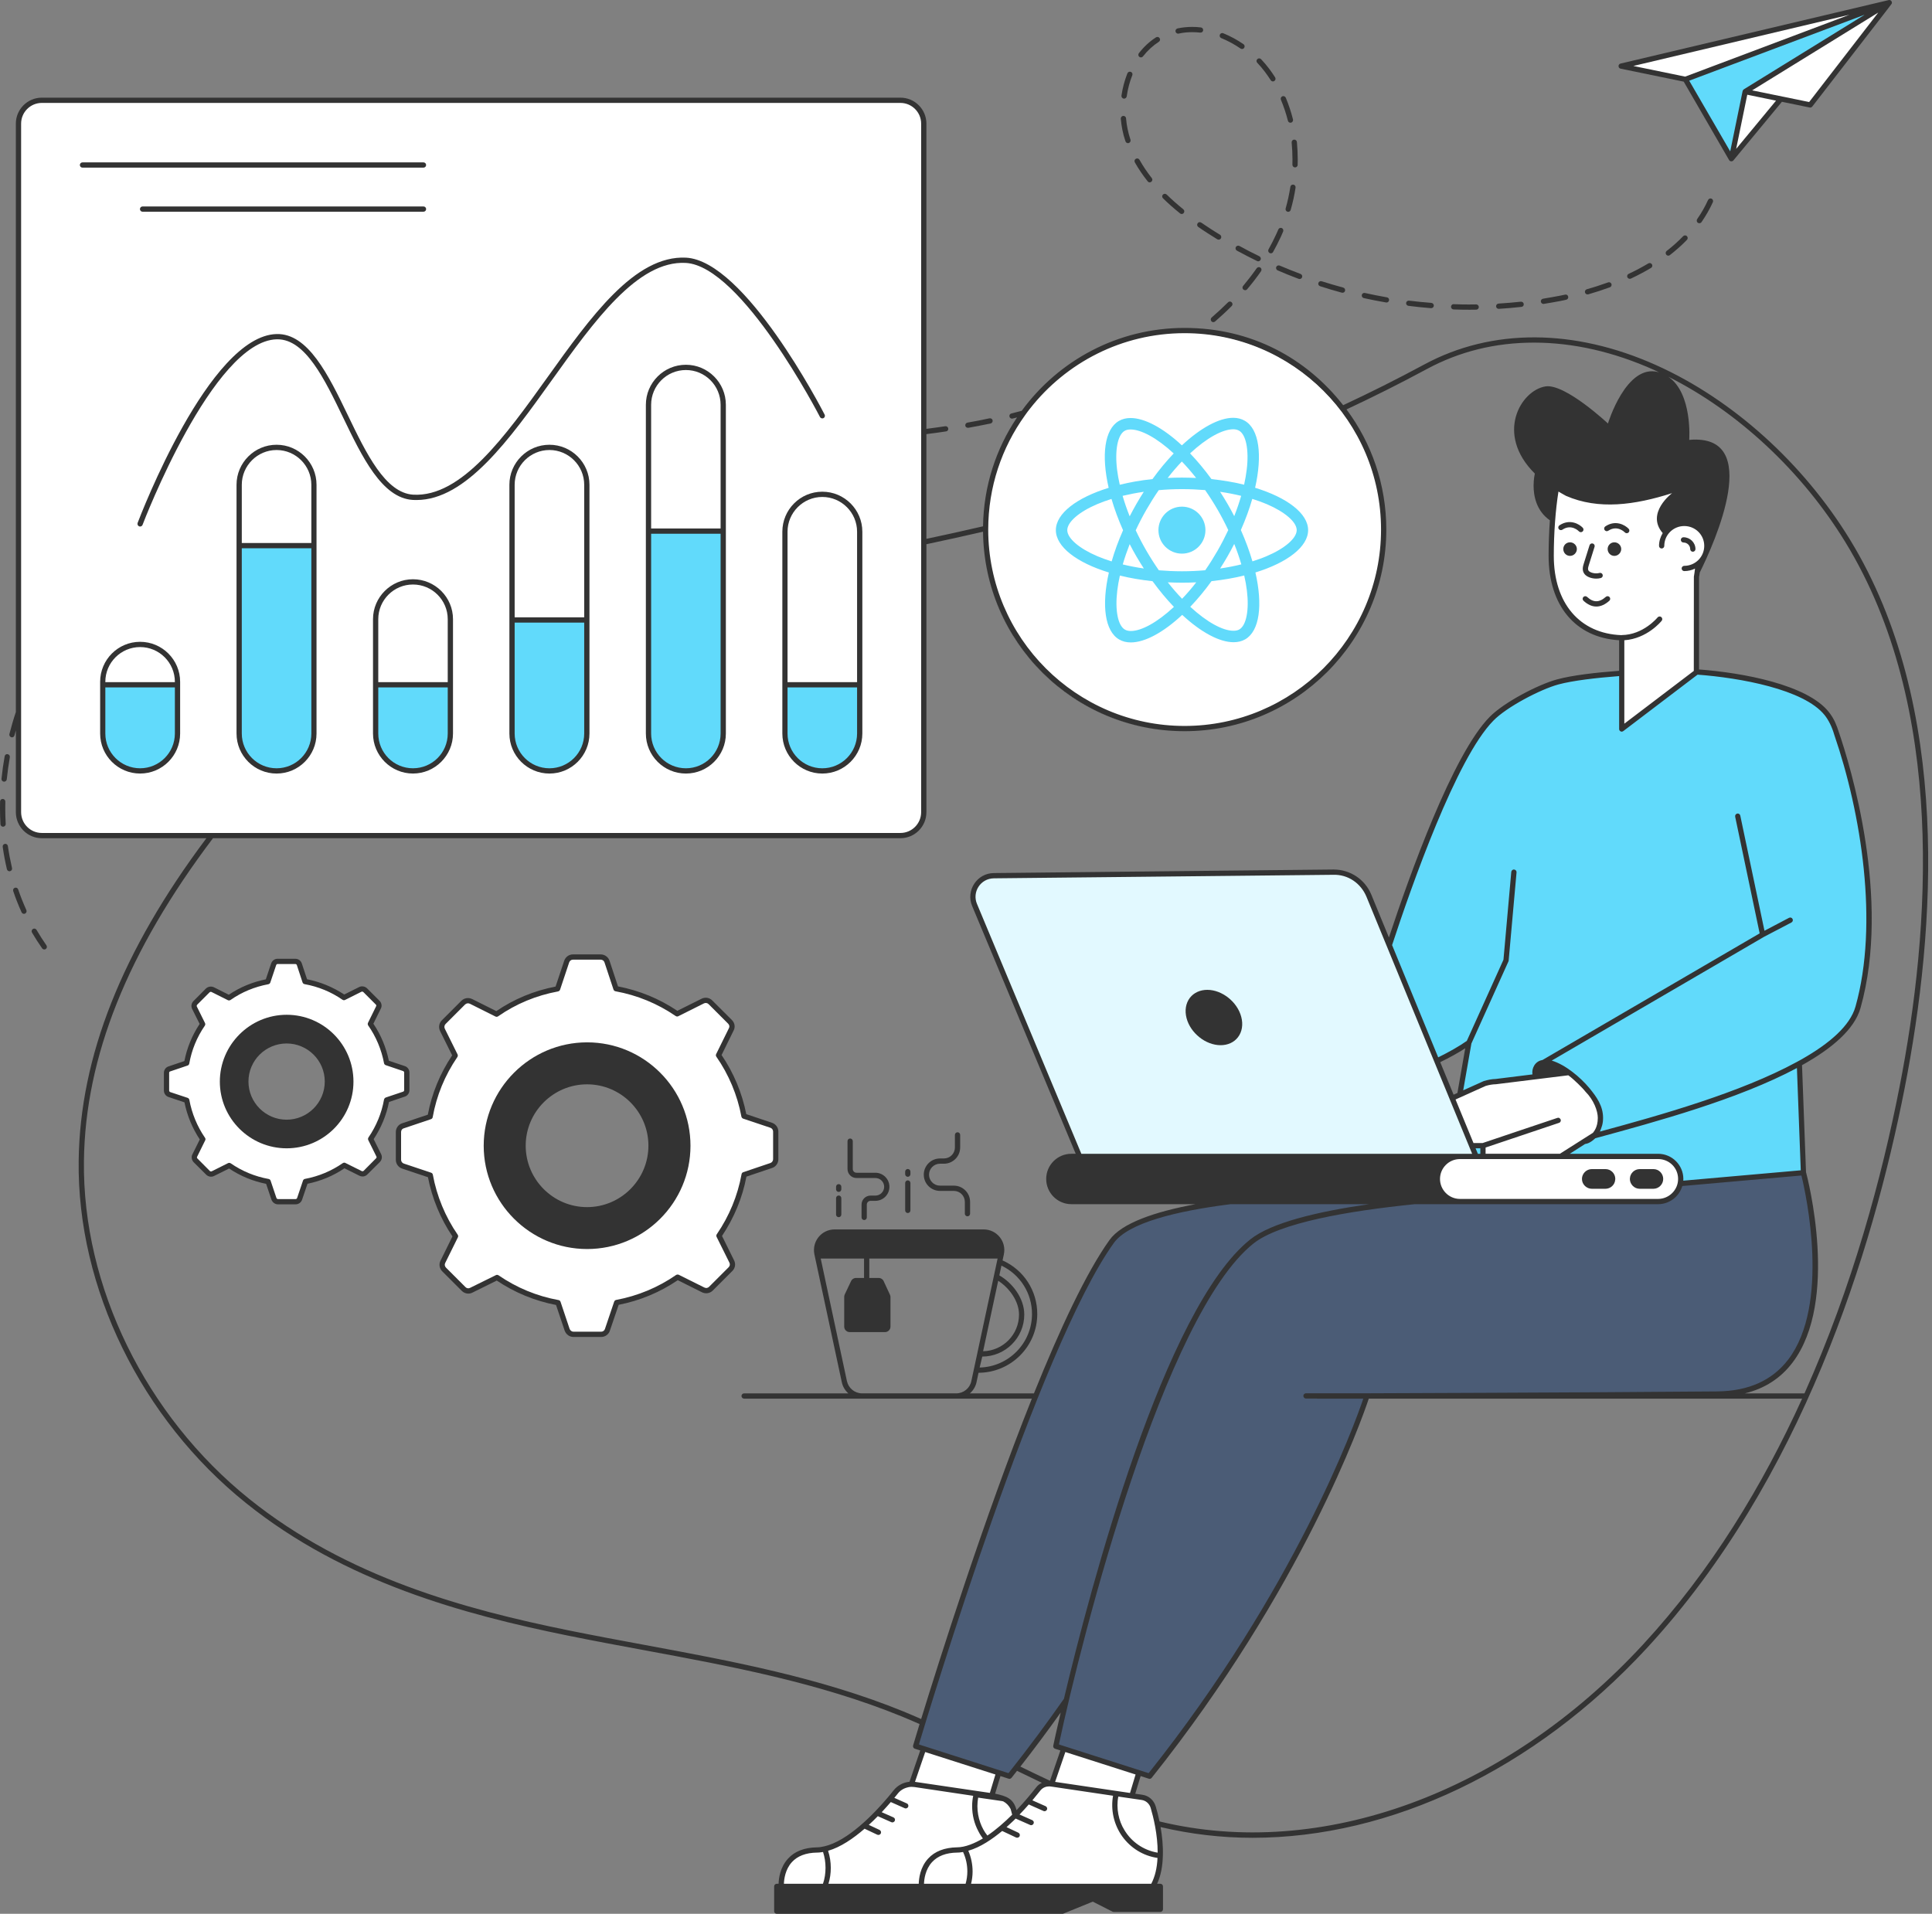 <svg width="430" height="426" viewBox="0 0 430 426" fill="none" xmlns="http://www.w3.org/2000/svg">
<rect x="0" y="0" width="430" height="426" fill="#808080" stroke="none"/>
<g clip-path="url(#clip0_4862_12002)">
<path d="M402.876 23.36L360.82 14.717L420.483 0.594L402.876 23.36Z" fill="white"/>
<path d="M420.486 0.59L388.422 20.384L385.349 35.336L375.109 17.648L420.486 0.59Z" fill="#61DAFB"/>
<path d="M396.351 22.021L385.344 35.335L388.416 20.391L396.351 22.021Z" fill="white"/>
<path d="M223.324 391.158L218.018 408.689L199.91 405.691L208.1 381.816L223.324 391.158Z" fill="white"/>
<path d="M173.888 419.904H225.387C228.216 414.942 226.826 407.313 225.736 403.209C225.272 401.471 223.812 400.195 222.026 399.94L203.569 397.204C201.969 396.972 200.369 397.598 199.372 398.85C196.404 402.582 189.68 410.188 183.558 411.557C182.978 411.696 182.398 411.789 181.819 411.789C173.263 411.928 173.889 419.905 173.889 419.905L173.888 419.904Z" fill="white"/>
<path d="M370.189 261.032C370.189 261.032 383.007 306.994 350.754 307.281C318.501 307.569 273.047 310.713 273.047 310.713C273.047 310.713 260.671 350.24 224.668 395.377L203.793 388.693C203.793 388.693 229.713 301.034 247.416 276.352C256.407 263.816 320.423 265.424 320.423 265.424L370.19 261.031L370.189 261.032Z" fill="#4B5C76"/>
<path d="M267.357 233.313C267.496 233.267 267.659 233.267 267.822 233.267C270.882 233.267 275.775 236.953 278.766 241.521C281.41 245.532 279.624 249.753 277.096 250.727C278.256 250.426 314.382 241.035 326.926 232.085L321.523 263.086C358.507 257.382 357.672 277.021 401.38 261.023L399.966 222.693C399.966 222.693 416.869 171.658 406.551 158.813C400.939 151.81 381.508 149.352 372.743 149.375C366.204 149.398 353.031 150.078 346.727 151.786C342.649 152.891 335.064 156.817 331.956 159.995C320.965 171.125 307.122 216.921 307.122 216.921L267.355 233.313H267.357Z" fill="#61DAFB"/>
<path d="M408.034 161.195C408.034 161.195 421.449 196.137 413.534 224.203C409.497 238.492 370.663 248.517 354.743 252.85C356.316 251.117 356.943 247.855 354.891 244.73C351.892 240.168 347 236.474 343.955 236.474C343.784 236.474 343.613 236.485 343.465 236.52L392.297 208.055L386.763 181.677" fill="#61DAFB"/>
<path d="M254.519 391.158L249.214 408.689L231.105 405.691L239.294 381.816L254.519 391.158Z" fill="white"/>
<path d="M205.075 419.904H256.574C257.71 417.91 258.174 415.498 258.22 413.063C258.358 408.89 257.361 404.623 256.666 402.259C256.319 401.099 255.344 400.241 254.162 400.079L248.434 399.245L233.919 397.088C232.829 396.925 231.739 397.366 231.066 398.224C228.4 401.632 221.189 410.188 214.673 411.579C214.116 411.718 213.56 411.788 213.003 411.788C204.447 411.927 205.073 419.904 205.073 419.904H205.075Z" fill="white"/>
<path d="M401.381 261.031C401.381 261.031 414.482 310.013 382.23 310.301C349.977 310.589 304.239 310.713 304.239 310.713C304.239 310.713 291.862 350.24 255.859 395.377L234.984 388.693C234.984 388.693 254.863 295.296 278.607 276.352C291.728 265.884 351.614 265.424 351.614 265.424L401.382 261.031H401.381Z" fill="#4B5C76"/>
<path d="M354.892 244.732C357.889 249.292 355.178 254.142 352.131 254.142C349.084 254.142 346.859 249.292 343.862 244.732C340.864 240.172 340.906 236.473 343.953 236.473C347 236.473 351.896 240.172 354.892 244.732Z" fill="white"/>
<path d="M314.195 251.723V255.016H330.056V257.799H346.751L352.525 254.112L355.006 252.535C356.374 250.727 356.814 247.666 354.89 244.72C353.336 242.356 351.272 240.222 349.209 238.738L341.696 239.665L332.931 240.755C332.073 240.779 331.216 240.941 330.403 241.196L318.022 246.784C315.795 248.013 314.195 249.381 314.195 251.723Z" fill="white"/>
<path d="M278.767 241.518C281.764 246.078 279.053 250.927 276.006 250.927C272.959 250.927 270.734 246.078 267.737 241.518C264.739 236.958 264.781 233.258 267.828 233.258C270.875 233.258 275.771 236.958 278.767 241.518Z" fill="white"/>
<path d="M369.044 257.402H324.936C322.163 257.402 319.914 259.651 319.914 262.424V262.425C319.914 265.199 322.163 267.448 324.936 267.448H369.044C371.818 267.448 374.066 265.199 374.066 262.425V262.424C374.066 259.651 371.818 257.402 369.044 257.402Z" fill="white"/>
<path d="M216.904 201.448L240.288 257.402H328.531L304.651 199.343C303.32 196.157 300.191 194.097 296.738 194.133L221.203 194.919C217.86 194.954 215.615 198.363 216.904 201.448Z" fill="#E2F9FF"/>
<path d="M345.242 123.729C345.242 135.718 352.198 141.676 360.94 141.955V162.267L377.566 149.63V128.46C377.845 127 377.984 125.423 377.984 123.729C377.984 118.327 376.592 113.388 374.25 109.539L346.355 108.797C345.659 112.901 345.242 118.327 345.242 123.729Z" fill="white"/>
<path d="M374.858 126.534C377.638 126.534 379.887 124.285 379.887 121.504C379.887 118.724 377.638 116.496 374.858 116.496C372.079 116.496 369.828 118.745 369.828 121.504" fill="white"/>
<path d="M4.105 27.523V180.783C4.105 183.659 6.429 185.999 9.304 185.999H200.394C203.269 185.999 205.593 183.659 205.593 180.783V27.523C205.593 24.648 203.269 22.324 200.394 22.324H9.305C6.43 22.324 4.106 24.648 4.106 27.523H4.105Z" fill="white"/>
<path d="M219 118.295C219 142.769 238.831 162.6 263.295 162.6C287.758 162.6 307.599 142.77 307.599 118.295C307.599 93.819 287.769 74 263.295 74C238.82 74 219 93.831 219 118.295Z" fill="white"/>
<path d="M277.138 142.314C280.354 140.459 281.075 134.68 279.415 127.425C286.511 125.239 291.145 121.714 291.145 118.006C291.145 114.298 286.488 110.762 279.346 108.576C280.994 101.297 280.262 95.506 277.034 93.652C276.294 93.219 275.428 93.002 274.483 93C274.481 93 274.479 93 274.476 93C274.475 93 274.473 93 274.471 93C271.325 93.005 267.211 95.248 263.05 99.134C258.884 95.266 254.764 93.046 251.617 93.046C250.656 93.046 249.786 93.263 249.031 93.698C245.815 95.552 245.094 101.332 246.753 108.587C239.635 110.785 235 114.298 235 118.006C235 121.714 239.658 125.25 246.799 127.436C245.151 134.715 245.884 140.505 249.111 142.359C249.855 142.794 250.725 143 251.686 143C254.833 143 258.953 140.757 263.119 136.866C267.285 140.734 271.405 142.954 274.552 142.954C275.513 142.954 276.382 142.749 277.138 142.314ZM278.717 111.048C279.85 111.402 280.926 111.792 281.933 112.215C285.984 113.943 288.605 116.209 288.605 118.006C288.593 119.803 285.973 122.08 281.921 123.797C280.937 124.22 279.861 124.598 278.751 124.952C278.099 122.709 277.24 120.375 276.176 117.983C277.229 115.602 278.076 113.28 278.717 111.048ZM252.933 123.865C253.471 124.781 254.02 125.674 254.581 126.543C252.956 126.303 251.388 126.005 249.889 125.639C250.312 124.163 250.839 122.641 251.433 121.118C251.903 122.034 252.395 122.95 252.933 123.865ZM249.855 110.372C251.354 110.018 252.933 109.709 254.569 109.468C254.009 110.35 253.448 111.254 252.921 112.181C252.395 113.096 251.903 114.012 251.433 114.927C250.833 113.436 250.306 111.915 249.855 110.372ZM252.773 118.041C253.483 116.507 254.284 114.973 255.142 113.474C256.035 111.929 256.95 110.464 257.9 109.103C259.605 108.954 261.333 108.874 263.073 108.874C264.812 108.874 266.529 108.954 268.222 109.091C269.172 110.453 270.099 111.906 270.992 113.44C271.862 114.939 272.651 116.461 273.372 117.995C272.651 119.528 271.862 121.062 271.003 122.561C270.111 124.106 269.196 125.571 268.246 126.933C266.54 127.082 264.812 127.162 263.073 127.162C261.333 127.162 259.617 127.082 257.923 126.944C256.973 125.582 256.046 124.129 255.153 122.596C254.283 121.096 253.494 119.574 252.773 118.041ZM271.553 109.468C273.178 109.709 274.746 110.006 276.245 110.372C275.822 111.849 275.295 113.371 274.7 114.893C274.231 113.977 273.739 113.062 273.201 112.146C272.674 111.231 272.114 110.338 271.553 109.468ZM273.212 123.831C273.739 122.915 274.231 121.988 274.7 121.073C275.301 122.565 275.828 124.085 276.28 125.628C274.78 125.994 273.201 126.303 271.565 126.543C272.125 125.662 272.686 124.758 273.212 123.831ZM274.477 95.552C275.001 95.553 275.423 95.667 275.776 95.861C277.332 96.754 278.008 100.153 277.481 104.524C277.355 105.6 277.149 106.733 276.898 107.889C274.654 107.34 272.205 106.916 269.63 106.642C268.086 104.524 266.483 102.602 264.87 100.92C268.597 97.455 272.097 95.556 274.477 95.552ZM266.22 106.39C265.19 106.344 264.137 106.31 263.073 106.31C262.009 106.31 260.933 106.333 259.891 106.39C260.874 105.113 261.924 103.891 263.039 102.727C264.103 103.826 265.167 105.051 266.22 106.39ZM250.301 95.907C250.644 95.701 251.091 95.598 251.617 95.598C253.986 95.598 257.5 97.486 261.23 100.931C259.628 102.613 258.026 104.524 256.504 106.642C253.917 106.916 251.468 107.34 249.225 107.901C248.962 106.756 248.768 105.646 248.63 104.582C248.092 100.21 248.756 96.811 250.301 95.907ZM247.417 124.964C246.284 124.609 245.208 124.22 244.212 123.797C240.161 122.069 237.54 119.803 237.54 118.006C237.54 116.209 240.161 113.932 244.212 112.215C245.196 111.792 246.272 111.414 247.382 111.059C248.035 113.302 248.893 115.637 249.957 118.029C248.905 120.409 248.058 122.732 247.417 124.964ZM251.663 140.459C251.148 140.448 250.713 140.345 250.37 140.15C248.814 139.258 248.138 135.859 248.665 131.487C248.791 130.411 248.996 129.278 249.248 128.122C251.491 128.672 253.94 129.095 256.515 129.37C258.06 131.487 259.662 133.41 261.276 135.092C257.546 138.56 254.043 140.459 251.663 140.459ZM263.096 133.284C262.031 132.185 260.967 130.961 259.914 129.622C260.944 129.668 261.997 129.702 263.061 129.702C264.126 129.702 265.201 129.679 266.243 129.622C265.261 130.898 264.21 132.121 263.096 133.284ZM264.915 135.07C266.518 133.387 268.12 131.476 269.642 129.359C272.229 129.084 274.678 128.661 276.92 128.1C277.184 129.256 277.39 130.366 277.516 131.43C278.053 135.802 277.39 139.201 275.845 140.105C275.502 140.311 275.055 140.403 274.529 140.403C272.159 140.403 268.646 138.514 264.915 135.07Z" fill="#61DAFB"/>
<path d="M263.061 123.236C265.95 123.236 268.292 120.895 268.292 118.006C268.292 115.117 265.95 112.776 263.061 112.776C260.173 112.776 257.831 115.117 257.831 118.006C257.831 120.894 260.173 123.236 263.061 123.236Z" fill="#61DAFB"/>
<path d="M89.689 250.602L95.738 248.569C96.616 243.599 98.574 238.98 101.31 234.964L98.473 229.241C98.197 228.664 98.298 227.986 98.75 227.535L103.092 223.192C103.544 222.74 104.222 222.615 104.824 222.892L110.521 225.753C114.513 222.967 119.131 221.034 124.101 220.105L126.134 214.031C126.334 213.429 126.886 213.027 127.514 213.027H133.689C134.341 213.027 134.893 213.43 135.094 214.031L137.102 220.08C142.072 220.984 146.691 222.917 150.707 225.678L156.43 222.817C157.007 222.541 157.685 222.666 158.136 223.117L162.479 227.46C162.931 227.912 163.056 228.59 162.755 229.142L159.919 234.89C162.705 238.881 164.664 243.5 165.592 248.445L171.641 250.478C172.244 250.679 172.645 251.257 172.645 251.885V258.034C172.645 258.662 172.244 259.239 171.641 259.44L165.617 261.473C164.713 266.443 162.755 271.062 160.019 275.078L162.855 280.801C163.157 281.377 163.031 282.056 162.579 282.508L158.236 286.851C157.784 287.303 157.107 287.427 156.505 287.126L150.807 284.29C146.816 287.05 142.223 289.008 137.253 289.938L135.195 296.012C134.994 296.614 134.442 297.016 133.814 297.016H127.64C127.012 297.016 126.46 296.614 126.234 296.012L124.201 289.962C119.231 289.058 114.637 287.126 110.621 284.365L104.899 287.201C104.321 287.501 103.643 287.377 103.192 286.924L98.85 282.582C98.397 282.13 98.273 281.427 98.573 280.875L101.385 275.178C98.623 271.187 96.666 266.568 95.762 261.598L89.688 259.565C89.085 259.365 88.684 258.787 88.684 258.159V251.984C88.684 251.357 89.085 250.78 89.688 250.604L89.689 250.602ZM130.653 269.277C138.534 269.277 144.911 262.876 144.911 255.019C144.911 247.163 138.535 240.788 130.653 240.788C122.77 240.788 116.421 247.163 116.421 255.019C116.421 262.876 122.796 269.277 130.653 269.277Z" fill="white"/>
<path d="M37.698 237.928L41.551 236.632C42.111 233.467 43.357 230.525 45.1 227.968L43.293 224.323C43.118 223.955 43.181 223.523 43.469 223.236L46.234 220.47C46.522 220.183 46.954 220.103 47.337 220.279L50.966 222.101C53.508 220.327 56.449 219.095 59.615 218.504L60.91 214.636C61.037 214.253 61.39 213.996 61.789 213.996H65.721C66.136 213.996 66.489 214.253 66.616 214.636L67.895 218.488C71.061 219.063 74.002 220.295 76.56 222.053L80.204 220.231C80.572 220.055 81.004 220.135 81.291 220.422L84.057 223.188C84.344 223.476 84.424 223.908 84.233 224.259L82.426 227.92C84.201 230.462 85.447 233.403 86.039 236.553L89.891 237.847C90.275 237.975 90.531 238.343 90.531 238.742V242.66C90.531 243.059 90.275 243.427 89.891 243.555L86.055 244.85C85.479 248.016 84.233 250.957 82.49 253.515L84.296 257.16C84.488 257.527 84.408 257.959 84.121 258.248L81.355 261.013C81.068 261.301 80.636 261.381 80.252 261.189L76.624 259.382C74.082 261.141 71.156 262.388 67.99 262.979L66.68 266.848C66.552 267.231 66.2 267.487 65.801 267.487H61.869C61.469 267.487 61.117 267.232 60.973 266.848L59.679 262.995C56.513 262.419 53.588 261.189 51.03 259.43L47.385 261.237C47.018 261.428 46.586 261.349 46.298 261.061L43.533 258.296C43.245 258.008 43.166 257.56 43.357 257.209L45.148 253.58C43.389 251.038 42.143 248.097 41.567 244.931L37.698 243.636C37.314 243.508 37.059 243.14 37.059 242.74V238.808C37.059 238.409 37.314 238.041 37.698 237.929V237.928ZM63.789 249.822C68.809 249.822 72.869 245.745 72.869 240.741C72.869 235.737 68.808 231.677 63.789 231.677C58.77 231.677 54.725 235.738 54.725 240.741C54.725 245.744 58.786 249.822 63.789 249.822Z" fill="white"/>
<path d="M298.798 65.165C298.748 65.165 298.697 65.165 298.647 65.148C297.025 64.713 295.405 64.229 293.816 63.71C293.498 63.609 293.331 63.292 293.432 62.975C293.532 62.674 293.867 62.507 294.167 62.608C295.738 63.109 297.36 63.577 298.948 64.012C299.266 64.094 299.45 64.43 299.366 64.73C299.299 64.998 299.065 65.165 298.798 65.165Z" fill="#333333"/>
<path d="M287.346 27.304C287.296 27.304 287.246 27.32 287.213 27.32C286.945 27.32 286.711 27.136 286.644 26.869C286.243 25.264 285.708 23.693 285.089 22.205C284.972 21.904 285.106 21.57 285.406 21.436C285.691 21.32 286.042 21.453 286.175 21.755C286.81 23.293 287.361 24.915 287.78 26.586C287.846 26.904 287.663 27.221 287.344 27.306L287.346 27.304Z" fill="#333333"/>
<path d="M287.864 41.096C288.181 41.146 288.399 41.447 288.349 41.765C288.098 43.437 287.73 45.108 287.262 46.73C287.195 46.981 286.961 47.148 286.71 47.148C286.66 47.148 286.593 47.148 286.543 47.131C286.242 47.047 286.058 46.713 286.141 46.413C286.592 44.825 286.944 43.203 287.194 41.581C287.244 41.264 287.529 41.046 287.863 41.097L287.864 41.096Z" fill="#333333"/>
<path d="M289.249 62.109C289.183 62.109 289.116 62.093 289.049 62.076C287.461 61.474 285.889 60.855 284.368 60.186C284.067 60.069 283.933 59.718 284.05 59.418C284.183 59.133 284.518 59 284.818 59.116C286.34 59.768 287.894 60.387 289.449 60.972C289.749 61.089 289.917 61.423 289.8 61.724C289.717 61.959 289.482 62.108 289.248 62.108L289.249 62.109Z" fill="#333333"/>
<path d="M288.232 37.266H288.215C287.898 37.249 287.647 36.982 287.647 36.664C287.663 36.28 287.663 35.896 287.663 35.511C287.663 34.24 287.597 32.97 287.48 31.733C287.446 31.399 287.68 31.114 287.998 31.081C288.332 31.047 288.617 31.282 288.65 31.616C288.766 32.887 288.833 34.191 288.833 35.512C288.833 35.913 288.833 36.297 288.816 36.698C288.816 37.016 288.549 37.267 288.231 37.267L288.232 37.266Z" fill="#333333"/>
<path d="M380.943 44.221C381.227 44.355 381.361 44.706 381.227 45.007C380.524 46.545 379.672 48.033 378.703 49.437C378.586 49.605 378.403 49.688 378.218 49.688C378.101 49.688 377.984 49.654 377.884 49.587C377.616 49.403 377.566 49.036 377.733 48.767C378.686 47.413 379.488 45.993 380.157 44.521C380.308 44.22 380.659 44.086 380.943 44.22V44.221Z" fill="#333333"/>
<path d="M367.67 58.833C367.837 59.117 367.736 59.468 367.469 59.635C366.065 60.471 364.56 61.273 362.989 62.009C362.906 62.043 362.822 62.059 362.738 62.059C362.521 62.059 362.303 61.942 362.203 61.724C362.07 61.44 362.186 61.089 362.488 60.956C364.026 60.236 365.497 59.452 366.867 58.632C367.152 58.466 367.503 58.565 367.67 58.833Z" fill="#333333"/>
<path d="M283.318 18.125C283.117 18.125 282.933 18.024 282.816 17.84C282.414 17.221 281.996 16.62 281.562 16.035C281.027 15.316 280.442 14.63 279.824 13.979C279.59 13.745 279.606 13.377 279.84 13.159C280.075 12.926 280.442 12.942 280.676 13.176C281.328 13.862 281.929 14.581 282.498 15.333C282.949 15.952 283.401 16.57 283.803 17.222C283.969 17.49 283.902 17.858 283.619 18.025C283.536 18.092 283.418 18.126 283.319 18.126L283.318 18.125Z" fill="#333333"/>
<path d="M285.589 51.525C285.438 51.894 285.27 52.278 285.104 52.646C284.569 53.8 283.983 54.953 283.348 56.089C283.247 56.273 283.048 56.391 282.846 56.391C282.745 56.391 282.645 56.357 282.562 56.307C282.277 56.156 282.177 55.789 282.327 55.521C282.946 54.402 283.514 53.281 284.033 52.161C284.2 51.794 284.35 51.442 284.518 51.074C284.634 50.774 284.986 50.64 285.27 50.757C285.571 50.874 285.705 51.225 285.589 51.525Z" fill="#333333"/>
<path d="M308.59 67.341C308.556 67.341 308.523 67.341 308.49 67.325C306.819 67.04 305.164 66.723 303.542 66.355C303.225 66.288 303.024 65.97 303.091 65.653C303.158 65.336 303.475 65.135 303.793 65.218C305.397 65.569 307.052 65.904 308.691 66.187C309.008 66.237 309.209 66.538 309.159 66.856C309.109 67.14 308.859 67.34 308.59 67.34V67.341Z" fill="#333333"/>
<path d="M375.444 52.565C375.678 52.783 375.695 53.15 375.46 53.385C374.324 54.571 373.036 55.708 371.666 56.778C371.566 56.862 371.432 56.911 371.315 56.911C371.131 56.911 370.963 56.828 370.847 56.677C370.646 56.426 370.696 56.058 370.946 55.858C372.284 54.822 373.521 53.718 374.624 52.564C374.842 52.347 375.226 52.33 375.443 52.564L375.444 52.565Z" fill="#333333"/>
<path d="M328.568 68.929C328.066 68.946 327.582 68.946 327.08 68.946C325.893 68.946 324.706 68.929 323.519 68.879C323.201 68.879 322.934 68.595 322.95 68.278C322.967 67.96 323.2 67.676 323.552 67.71C324.672 67.76 325.774 67.777 326.878 67.777C327.429 67.777 327.998 67.76 328.55 67.76C328.867 67.76 329.135 68.027 329.135 68.344C329.135 68.662 328.884 68.929 328.567 68.929H328.568Z" fill="#333333"/>
<path d="M318.539 68.596H318.489C316.818 68.463 315.129 68.296 313.474 68.078C313.156 68.044 312.922 67.744 312.956 67.427C313.006 67.108 313.291 66.875 313.625 66.925C315.246 67.125 316.918 67.293 318.589 67.427C318.908 67.46 319.141 67.744 319.124 68.061C319.09 68.362 318.84 68.596 318.539 68.596Z" fill="#333333"/>
<path d="M348.577 66.721C348.176 66.822 347.758 66.905 347.341 66.989C346.104 67.223 344.867 67.44 343.613 67.64C343.596 67.64 343.563 67.657 343.529 67.657C343.245 67.657 342.995 67.44 342.945 67.155C342.895 66.838 343.112 66.537 343.447 66.487C344.667 66.286 345.904 66.069 347.124 65.835C347.526 65.752 347.927 65.667 348.345 65.585C348.663 65.501 348.964 65.718 349.031 66.036C349.097 66.353 348.897 66.654 348.579 66.721H348.577Z" fill="#333333"/>
<path d="M338.632 68.31C336.96 68.494 335.272 68.644 333.6 68.745H333.566C333.248 68.745 332.997 68.512 332.981 68.194C332.964 67.876 333.199 67.592 333.533 67.575C335.188 67.475 336.86 67.325 338.498 67.157C338.816 67.14 339.1 67.341 339.133 67.675C339.183 67.993 338.95 68.277 338.632 68.31Z" fill="#333333"/>
<path d="M358.307 63.947C356.752 64.515 355.13 65.049 353.492 65.518C353.442 65.535 353.376 65.535 353.326 65.535C353.075 65.535 352.841 65.367 352.774 65.116C352.673 64.799 352.857 64.481 353.175 64.381C354.797 63.93 356.385 63.411 357.906 62.86C358.19 62.743 358.541 62.894 358.658 63.194C358.759 63.513 358.608 63.846 358.307 63.947Z" fill="#333333"/>
<path d="M253.609 35.563C254.377 36.933 255.297 38.305 256.35 39.642C256.551 39.892 256.501 40.261 256.25 40.461C256.15 40.545 256.016 40.595 255.883 40.595C255.715 40.595 255.549 40.512 255.432 40.362C254.345 38.99 253.376 37.57 252.574 36.132C252.423 35.847 252.524 35.497 252.807 35.346C253.092 35.18 253.443 35.28 253.61 35.564L253.609 35.563Z" fill="#333333"/>
<path d="M1.505 173.476C1.471 173.777 1.221 173.994 0.92 173.994H0.853C0.536 173.96 0.301 173.676 0.335 173.359C0.503 171.687 0.737 169.998 1.037 168.343C1.087 168.026 1.371 167.809 1.706 167.875C2.023 167.925 2.241 168.227 2.191 168.544C1.906 170.182 1.673 171.838 1.505 173.476Z" fill="#333333"/>
<path d="M250.62 26.335C250.754 27.923 251.071 29.461 251.556 30.932L251.606 31.081C251.707 31.399 251.539 31.733 251.239 31.834C251.172 31.85 251.105 31.868 251.055 31.868C250.804 31.868 250.587 31.717 250.503 31.467L250.436 31.283C249.918 29.745 249.601 28.107 249.45 26.436C249.433 26.101 249.668 25.817 249.985 25.8C250.302 25.766 250.604 26.017 250.62 26.335Z" fill="#333333"/>
<path d="M220.46 94.272C218.822 94.606 217.183 94.924 215.529 95.225H215.428C215.144 95.225 214.893 95.041 214.843 94.757C214.793 94.44 215.01 94.121 215.328 94.071C216.966 93.787 218.605 93.47 220.226 93.118C220.544 93.051 220.861 93.252 220.928 93.569C220.978 93.887 220.778 94.204 220.46 94.271V94.272Z" fill="#333333"/>
<path d="M250.771 21.453C250.721 21.753 250.469 21.954 250.186 21.954H250.103C249.785 21.904 249.568 21.619 249.601 21.285C249.851 19.564 250.303 17.892 250.921 16.32C251.055 16.02 251.389 15.869 251.691 16.002C251.991 16.118 252.142 16.453 252.008 16.754C251.423 18.225 251.005 19.813 250.772 21.452L250.771 21.453Z" fill="#333333"/>
<path d="M271.731 53.064C271.63 53.248 271.429 53.348 271.229 53.348C271.128 53.348 271.028 53.314 270.928 53.264C270.209 52.829 269.507 52.379 268.805 51.927C268.103 51.476 267.384 51.008 266.7 50.523C266.432 50.339 266.365 49.971 266.549 49.703C266.733 49.436 267.084 49.369 267.351 49.553C268.053 50.038 268.739 50.489 269.441 50.94C270.127 51.391 270.828 51.826 271.547 52.26C271.814 52.427 271.898 52.795 271.731 53.063V53.064Z" fill="#333333"/>
<path d="M254.398 12.542C254.281 12.692 254.113 12.775 253.947 12.775C253.813 12.775 253.696 12.742 253.579 12.659C253.329 12.458 253.279 12.091 253.479 11.84C254.582 10.419 255.853 9.233 257.29 8.313C257.558 8.146 257.926 8.213 258.092 8.497C258.276 8.764 258.193 9.116 257.926 9.299C256.605 10.152 255.419 11.239 254.399 12.542H254.398Z" fill="#333333"/>
<path d="M267.133 7.259C266.531 7.192 265.929 7.158 265.328 7.158C264.308 7.158 263.305 7.259 262.336 7.476C262.286 7.476 262.252 7.493 262.202 7.493C261.934 7.493 261.701 7.293 261.634 7.025C261.567 6.708 261.768 6.406 262.085 6.323C263.138 6.105 264.225 5.988 265.328 5.988C265.962 5.988 266.615 6.021 267.267 6.105C267.585 6.139 267.819 6.422 267.785 6.757C267.735 7.074 267.467 7.292 267.133 7.258V7.259Z" fill="#333333"/>
<path d="M263.455 47.414C263.338 47.565 263.171 47.631 263.004 47.631C262.87 47.631 262.736 47.597 262.637 47.498C261.265 46.395 259.995 45.275 258.842 44.137C258.608 43.92 258.608 43.535 258.825 43.318C259.06 43.084 259.427 43.084 259.661 43.301C260.781 44.405 262.035 45.508 263.372 46.594C263.623 46.795 263.657 47.163 263.455 47.414Z" fill="#333333"/>
<path d="M274.14 67.293C274.373 67.527 274.373 67.895 274.14 68.112C272.986 69.282 271.733 70.436 270.445 71.556C270.328 71.656 270.195 71.706 270.061 71.706C269.893 71.706 269.727 71.639 269.61 71.506C269.409 71.255 269.426 70.887 269.677 70.67C270.947 69.567 272.184 68.43 273.321 67.293C273.538 67.059 273.922 67.059 274.14 67.293Z" fill="#333333"/>
<path d="M0.017 178.409C0.017 178.09 0.267 177.84 0.619 177.84C0.937 177.84 1.188 178.107 1.188 178.425C1.171 178.943 1.171 179.445 1.171 179.946C1.171 181.082 1.205 182.253 1.271 183.406C1.288 183.723 1.037 183.991 0.72 184.025H0.686C0.368 184.025 0.118 183.774 0.101 183.473C0.034 182.302 0 181.115 0 179.946C0 179.428 0 178.91 0.017 178.408V178.409Z" fill="#333333"/>
<path d="M276.443 10.906C276.327 10.906 276.21 10.872 276.109 10.805C274.722 9.852 273.284 9.084 271.812 8.482C271.512 8.365 271.378 8.014 271.495 7.729C271.612 7.429 271.946 7.278 272.248 7.395C273.803 8.03 275.324 8.849 276.761 9.835C277.028 10.019 277.095 10.387 276.91 10.655C276.794 10.822 276.626 10.905 276.442 10.905L276.443 10.906Z" fill="#333333"/>
<path d="M275.057 54.987C275.224 54.703 275.575 54.603 275.86 54.754C277.297 55.556 278.802 56.324 280.29 57.044C280.574 57.195 280.708 57.546 280.557 57.829C280.458 58.03 280.257 58.164 280.039 58.164C279.939 58.164 279.856 58.147 279.772 58.097C278.267 57.361 276.763 56.592 275.292 55.789C275.007 55.639 274.907 55.272 275.058 54.987H275.057Z" fill="#333333"/>
<path d="M280.524 59.566C280.791 59.749 280.841 60.117 280.657 60.385C279.721 61.739 278.668 63.093 277.566 64.397C277.449 64.531 277.298 64.597 277.13 64.597C276.997 64.597 276.863 64.548 276.746 64.464C276.496 64.246 276.462 63.879 276.679 63.644C277.749 62.357 278.769 61.037 279.705 59.699C279.889 59.449 280.256 59.382 280.525 59.566H280.524Z" fill="#333333"/>
<path d="M1.103 187.836C1.454 187.802 1.705 188.019 1.755 188.338C1.988 189.975 2.306 191.614 2.674 193.219C2.758 193.536 2.557 193.838 2.24 193.92C2.206 193.92 2.156 193.937 2.106 193.937C1.839 193.937 1.604 193.754 1.537 193.486C1.153 191.849 0.836 190.177 0.601 188.505C0.55 188.187 0.768 187.886 1.102 187.836L1.103 187.836Z" fill="#333333"/>
<path d="M3.308 197.613C3.609 197.512 3.944 197.663 4.044 197.98C4.579 199.551 5.198 201.09 5.866 202.577C6 202.878 5.866 203.229 5.565 203.363C5.498 203.397 5.415 203.413 5.331 203.413C5.114 203.413 4.896 203.279 4.797 203.061C4.111 201.54 3.476 199.951 2.941 198.347C2.84 198.046 2.991 197.712 3.308 197.611V197.613Z" fill="#333333"/>
<path d="M7.337 206.777C7.604 206.609 7.973 206.71 8.139 206.994C8.825 208.165 9.561 209.318 10.329 210.421C10.513 210.689 10.463 211.057 10.195 211.241C10.095 211.308 9.978 211.342 9.861 211.342C9.677 211.342 9.494 211.258 9.377 211.091C8.59 209.97 7.822 208.784 7.12 207.58C6.953 207.296 7.054 206.945 7.338 206.778L7.337 206.777Z" fill="#333333"/>
<path d="M403.346 23.726C403.229 23.86 403.061 23.944 402.878 23.944C402.844 23.944 402.794 23.944 402.761 23.928L396.592 22.657L396.575 22.674C396.525 22.741 396.474 22.791 396.458 22.824L396.441 22.841C395.906 23.477 393.667 26.184 385.776 35.73C385.542 35.98 385.074 35.997 384.84 35.63L374.743 18.177L360.701 15.285C360.099 15.168 360.065 14.299 360.684 14.148L420.279 0.039C420.831 -0.162 421.265 0.457 420.999 0.874C420.915 1.041 415.365 8.163 403.346 23.726ZM395.287 22.406L388.885 21.085L386.411 33.139L395.287 22.407V22.406ZM363.525 14.683L375.06 17.057L411.636 3.283L363.525 14.683ZM414.88 3.332C414.846 3.349 414.83 3.349 414.83 3.349C413.66 3.785 407.04 6.275 375.964 17.96C382.7 29.578 384.54 32.753 384.974 33.506C384.974 33.489 384.974 33.506 385.024 33.573C385.024 33.589 385.024 33.606 385.04 33.606C385.04 33.623 385.057 33.64 385.057 33.656C385.073 33.673 385.073 33.69 385.091 33.69L387.849 20.266C387.883 20.115 387.983 19.982 388.1 19.899L388.117 19.882C407.208 8.113 413.024 4.519 414.546 3.566C414.563 3.566 414.58 3.549 414.596 3.549C414.612 3.549 414.63 3.532 414.63 3.532C414.63 3.515 414.647 3.515 414.664 3.498C414.714 3.464 414.765 3.431 414.814 3.415L414.831 3.398C414.865 3.382 414.915 3.348 414.948 3.315C414.931 3.299 414.914 3.315 414.881 3.332H414.88ZM415.014 3.282H415.031V3.265C415.031 3.276 415.025 3.282 415.014 3.282ZM389.972 20.115C390.139 20.149 401.907 22.573 402.643 22.707V22.723C402.676 22.723 402.693 22.74 402.659 22.707L418.039 2.798L389.971 20.116L389.972 20.115Z" fill="#333333"/>
<path d="M268.707 220.332C272.001 220.332 275.394 223.024 276.263 226.35C276.715 228.039 276.447 229.694 275.528 230.88C274.642 232.034 273.271 232.653 271.65 232.653C270.028 232.653 268.323 231.984 266.969 230.897C265.597 229.81 264.529 228.306 264.093 226.652C263.642 224.929 263.91 223.324 264.829 222.105C265.715 220.968 267.102 220.332 268.707 220.332Z" fill="#333333"/>
<path d="M370.176 262.424C370.176 263.639 369.17 264.614 368.003 264.614C367.812 264.614 364.772 264.614 364.944 264.614C363.691 264.614 362.754 263.562 362.754 262.424C362.754 262.374 362.754 262.323 362.771 262.273C362.807 261.272 363.696 260.234 364.945 260.234H368.004C369.229 260.234 370.177 261.245 370.177 262.424H370.176Z" fill="#333333"/>
<path d="M357.323 264.614C357.144 264.614 354.112 264.614 354.28 264.614C353.167 264.614 352.09 263.69 352.09 262.424C352.09 261.266 353.046 260.234 354.28 260.234H357.323C358.538 260.234 359.512 261.217 359.512 262.424C359.512 262.474 359.512 262.525 359.495 262.558C359.437 263.752 358.428 264.614 357.322 264.614H357.323Z" fill="#333333"/>
<path d="M374.683 119.59C376.156 119.59 377.354 120.774 377.354 122.228C377.354 122.551 377.093 122.812 376.769 122.812C376.446 122.812 376.185 122.55 376.185 122.228C376.185 121.418 375.51 120.76 374.682 120.76C374.359 120.76 374.098 120.497 374.098 120.175C374.098 119.852 374.359 119.59 374.682 119.59H374.683Z" fill="#333333"/>
<path d="M356.297 128.664C355.97 128.754 355.622 128.796 355.275 128.796C354.209 128.796 353.138 128.401 352.646 127.756C352.029 126.948 352.325 126.01 352.5 125.449L353.782 121.366C353.879 121.058 354.21 120.89 354.514 120.982C354.823 121.079 354.994 121.408 354.898 121.716L353.616 125.799C353.42 126.423 353.363 126.769 353.575 127.046C353.902 127.477 355.047 127.792 355.984 127.536C356.3 127.449 356.618 127.633 356.704 127.946C356.789 128.257 356.606 128.579 356.294 128.664H356.297Z" fill="#333333"/>
<path d="M357.809 122.213C357.809 121.4 358.469 120.715 359.307 120.715C360.144 120.715 360.832 121.4 360.832 122.213C360.832 123.025 360.146 123.738 359.307 123.738C358.467 123.738 357.809 123.052 357.809 122.213Z" fill="#333333"/>
<path d="M349.436 123.738C348.597 123.738 347.938 123.052 347.938 122.213C347.938 121.374 348.598 120.715 349.436 120.715C350.273 120.715 350.96 121.4 350.96 122.213C350.96 123.025 350.274 123.738 349.436 123.738Z" fill="#333333"/>
<path d="M357.945 118.141C357.681 118.318 357.314 118.249 357.134 117.979C356.954 117.71 357.026 117.347 357.296 117.168C359.568 115.647 361.685 116.856 362.487 117.705C362.708 117.94 362.696 118.308 362.462 118.53C362.35 118.638 362.205 118.691 362.061 118.691C361.907 118.691 361.753 118.63 361.637 118.51C361.57 118.44 359.95 116.8 357.946 118.141H357.945Z" fill="#333333"/>
<path d="M347.731 117.91C347.466 118.088 347.099 118.019 346.919 117.748C346.74 117.48 346.811 117.117 347.081 116.937C349.358 115.416 351.472 116.626 352.274 117.475C352.495 117.711 352.484 118.081 352.249 118.302C352.136 118.408 351.991 118.461 351.847 118.461C351.693 118.461 351.537 118.399 351.421 118.277C351.354 118.208 349.755 116.555 347.731 117.909V117.91Z" fill="#333333"/>
<path d="M353.229 132.863C354.625 134.16 355.952 134.155 357.404 132.856C357.643 132.641 358.013 132.661 358.23 132.902C358.446 133.141 358.426 133.512 358.184 133.728C357.229 134.583 356.256 135.011 355.29 135.011C354.324 135.011 353.361 134.581 352.433 133.721C352.196 133.501 352.183 133.132 352.402 132.895C352.623 132.658 352.995 132.644 353.229 132.865V132.863Z" fill="#333333"/>
<path d="M9.313 186.582C6.121 186.582 3.53 183.991 3.53 180.781V162.577C3.413 162.945 3.329 163.313 3.229 163.68C3.162 163.948 2.928 164.131 2.661 164.131C2.627 164.131 2.577 164.114 2.527 164.114C2.21 164.03 2.025 163.713 2.092 163.396C2.51 161.774 2.978 160.136 3.512 158.547C3.512 158.531 3.529 158.531 3.529 158.513V27.522C3.529 24.329 6.12 21.738 9.312 21.738H200.402C203.595 21.738 206.187 24.329 206.187 27.522V95.459C207.591 95.275 208.995 95.091 210.4 94.874C210.717 94.84 211.001 95.058 211.051 95.375C211.101 95.693 210.884 95.994 210.566 96.027C209.112 96.244 207.641 96.462 206.187 96.628V119.945C210.344 119.066 214.547 118.138 218.791 117.153C218.926 108.195 221.684 99.87 226.363 92.918C226.046 93.001 225.711 93.084 225.377 93.168C225.327 93.168 225.293 93.185 225.243 93.185C224.976 93.185 224.741 93.002 224.674 92.734C224.59 92.416 224.791 92.098 225.109 92.031C225.878 91.848 226.63 91.647 227.4 91.447C235.558 80.263 248.764 72.991 263.641 72.991C278.519 72.991 290.738 79.727 298.946 90.191C304.907 87.408 310.919 84.409 316.988 81.134C332.02 73.023 350.373 73.083 368.67 81.307C385.599 88.917 401.288 103.044 411.714 120.065C434.361 157.043 430.845 206.919 423.907 242.247C416.804 278.452 401.083 329.465 366.521 366.876C341.43 394.036 309.413 409.081 278.788 409.081C271.856 409.081 265.002 408.272 258.309 406.695C258.643 408.634 258.894 410.857 258.81 413.08C258.76 415.47 258.342 417.56 257.539 419.315H258.258C258.575 419.315 258.843 419.583 258.843 419.9V424.999C258.843 425.317 258.575 425.584 258.258 425.584H247.877C247.793 425.584 247.693 425.55 247.609 425.517L243.213 423.294L236.694 425.951C236.627 425.985 236.56 426.002 236.476 426.002H172.886C172.551 426.002 172.301 425.735 172.301 425.417V419.9C172.301 419.583 172.551 419.315 172.886 419.315H173.287C173.321 418.162 173.604 415.671 175.377 413.731C176.848 412.094 179.021 411.257 181.813 411.207C182.315 411.207 182.916 411.124 183.418 410.99H183.452C188.717 409.786 194.501 403.768 197.661 400.023C198.146 399.455 198.564 398.92 198.914 398.486C199.783 397.416 201.054 396.73 202.425 396.613L204.816 389.642L203.612 389.257C203.311 389.157 203.144 388.839 203.228 388.521C203.262 388.404 203.779 386.702 204.663 383.764C203.329 383.178 201.996 382.596 200.658 382.052C182.14 374.509 162.415 370.853 143.339 367.317C137.766 366.284 132.004 365.217 126.36 364.067C103.251 359.369 76.671 352.188 54.741 334.563C31.417 315.839 17.152 286.653 17.51 258.396C17.794 235.213 27.127 211.682 45.938 186.583H9.313V186.582ZM205.017 27.522C205.017 24.981 202.944 22.908 200.403 22.908H9.313C6.756 22.908 4.7 24.981 4.7 27.522V180.781C4.7 183.339 6.756 185.412 9.313 185.412H200.403C202.944 185.412 205.017 183.339 205.017 180.781V27.522ZM263.642 74.162C249.701 74.162 237.263 80.732 229.256 90.946C228.855 91.431 228.488 91.949 228.12 92.467C222.971 99.621 219.946 108.397 219.946 117.876C219.946 141.982 239.555 161.591 263.643 161.591C287.732 161.591 307.374 141.983 307.374 117.876C307.374 93.77 287.765 74.162 263.643 74.162H263.642ZM410.716 120.675C401.057 104.905 386.836 91.653 371.323 83.864C376.747 87.596 375.963 97.916 375.963 97.916C392.58 96.428 381.613 120.768 378.32 127.422V127.439C378.27 127.79 378.219 128.14 378.152 128.459V149.02C387.848 149.739 402.158 152.38 407.005 158.448C408.31 160.07 408.828 161.658 409.212 162.812C411.82 170.385 420.931 200.073 414.093 224.363C412.756 229.111 407.758 233.373 401.071 237.102V237.118L401.957 260.872V260.889C402.258 262.043 409.447 289.508 398.948 303.316C396.308 306.794 392.764 309.084 388.367 310.153C388.358 310.155 388.349 310.156 388.34 310.158H401.617C412.379 286.129 418.87 261.848 422.758 242.021C429.658 206.897 433.167 157.333 410.715 120.675H410.716ZM226.247 402.931C228.103 400.992 229.624 399.119 230.61 397.866C230.944 397.431 231.378 397.079 231.88 396.846C231.882 396.845 231.885 396.845 231.887 396.844C230.035 395.966 228.19 395.077 226.359 394.177C225.959 394.693 225.543 395.21 225.126 395.743C224.926 395.96 224.641 396.01 224.492 395.927L222.669 395.342L221.483 399.254C224.074 399.822 225.579 400.357 226.247 402.931ZM217.705 400.139C217.604 400.741 217.537 401.376 217.537 402.029C217.537 404.569 218.441 406.96 219.761 408.582C221.7 407.277 223.589 405.605 225.278 403.934C225.161 403.483 225.044 403.064 224.944 402.713C224.944 402.696 224.927 402.679 224.927 402.663C224.559 401.945 224.008 401.359 223.322 400.992C223.188 400.942 223.055 400.908 222.904 400.892C222.736 400.875 219.009 400.323 217.705 400.139ZM234.906 396.645C235.324 396.695 238.216 397.13 251.505 399.102L252.742 394.989L237.112 389.991L234.838 396.628C234.838 396.628 234.855 396.628 234.905 396.645H234.906ZM233.69 396.386L236.01 389.642L234.806 389.257C234.522 389.157 234.355 388.872 234.422 388.571C234.539 387.986 235.108 385.328 236.077 381.199C233.269 385.144 230.293 389.155 227.102 393.233C229.281 394.304 231.482 395.353 233.69 396.385V396.386ZM235.676 388.304C235.868 388.365 255.176 394.537 255.652 394.69C288.209 353.777 301.467 317.126 303.427 311.329H293.122V311.307H290.673C290.356 311.307 290.088 311.039 290.088 310.722C290.088 310.488 290.205 310.304 290.389 310.22H290.406C290.489 310.153 290.573 310.137 290.673 310.137H304.247C304.698 310.12 350.352 310.003 382.231 309.719C389.153 309.652 394.468 307.261 398.012 302.614C407.323 290.36 401.973 265.937 400.971 261.791C400.954 261.741 400.954 261.692 400.937 261.658C381.93 263.329 376.296 263.83 374.859 263.964C374.758 263.964 374.691 263.981 374.624 263.981C374.574 263.981 374.508 263.998 374.424 263.998C373.755 266.321 371.582 268.043 369.041 268.043H314.895C299.9 269.564 284.738 272.206 278.971 276.803C259.148 292.623 240.891 363.798 235.675 388.304H235.676ZM323.957 244.74C324.024 244.908 327.719 253.884 327.952 254.436H329.975C334.154 253.032 336.06 252.38 336.863 252.112C336.863 252.112 336.88 252.112 336.897 252.096V252.112C336.931 252.096 336.98 252.079 337.014 252.062C337.031 252.062 337.063 252.046 337.08 252.046L337.097 252.029C337.114 252.029 337.131 252.029 337.164 252.012C337.181 252.012 337.214 252.012 337.231 251.995C337.265 251.978 337.281 251.978 337.298 251.961L337.365 251.944C338.334 251.626 340.825 250.79 346.626 248.834C346.91 248.75 347.128 248.801 347.361 249.201C347.461 249.486 347.311 249.837 346.994 249.937C333.854 254.367 331.163 255.269 330.728 255.403L330.711 255.42C330.695 255.42 330.678 255.42 330.644 255.436V256.823H347.177C347.344 256.722 354.532 252.159 354.532 252.159C354.616 251.993 355.619 251.073 355.619 248.833C355.619 247.278 354.716 244.838 352.844 242.966C352.342 242.28 350.219 240.191 349.167 239.439C349.133 239.405 349.084 239.389 349.05 239.355C333.336 241.311 343.082 240.09 332.952 241.344C332.183 241.361 331.397 241.494 330.645 241.728C330.477 241.812 324.343 244.569 323.958 244.737L323.957 244.74ZM324.374 243.285L326.113 233.339C324.525 234.374 322.636 235.411 320.547 236.43L323.523 243.669L324.375 243.284L324.374 243.285ZM324.943 257.997C322.452 257.997 320.497 260.02 320.497 262.427C320.497 264.834 322.453 266.873 324.943 266.873H369.042C371.416 266.873 373.489 264.934 373.489 262.427C373.489 259.92 371.483 257.997 369.042 257.997H324.943ZM329.473 256.826V255.606H328.421L328.923 256.826H329.474H329.473ZM355.067 253.366C355.05 253.366 355.05 253.382 355.05 253.382C353.68 254.652 352.994 254.569 352.776 254.652L349.383 256.825H369.042C372.135 256.825 374.659 259.332 374.659 262.425C374.659 262.559 374.659 262.693 374.643 262.809L400.789 260.503L399.936 237.735C386.947 244.672 368.793 249.637 355.068 253.365L355.067 253.366ZM327.651 256.826C318.758 235.161 327.401 256.191 304.114 199.571C302.86 196.595 300.018 194.623 296.741 194.724L221.214 195.509C218.205 195.543 216.316 198.585 217.453 201.226L240.673 256.826H327.65H327.651ZM320.095 235.362C322.569 234.141 324.742 232.903 326.464 231.7L334.622 213.629L336.361 194.087C336.395 193.77 336.661 193.519 336.997 193.552C337.331 193.586 337.564 193.87 337.532 194.188L335.777 213.83C335.777 213.897 335.76 213.964 335.726 214.014L327.484 232.285L325.663 242.699L330.227 240.643C331.146 240.359 332.048 240.192 332.868 240.175L341.076 239.155C340.858 237.868 341.61 236.23 343.265 235.962H343.281L391.643 207.761L386.193 181.8C386.127 181.483 386.327 181.165 386.645 181.099C386.962 181.032 387.263 181.232 387.33 181.55L392.713 207.177L398.179 204.302C398.463 204.151 398.815 204.252 398.964 204.552C399.115 204.837 398.998 205.188 398.714 205.339L392.646 208.515C389.327 210.45 373.836 219.492 345.388 236.064C345.388 236.081 345.371 236.081 345.371 236.081C348.38 236.984 351.69 239.742 353.714 242.166C355.401 244.206 356.79 246.195 356.79 248.836C356.79 250.24 356.455 250.942 356.088 251.879C369.545 248.235 387.382 243.203 399.885 236.399C400.27 236.199 400.671 235.981 401.039 235.764C407.208 232.254 411.772 228.325 412.976 224.046C418.174 205.573 414.229 180.95 408.261 163.597C407.709 161.675 406.907 160.187 406.104 159.184C401.49 153.416 387.214 150.875 377.836 150.174H377.819L361.303 162.728C361.186 162.812 361.069 162.862 360.935 162.862C360.852 162.862 360.769 162.828 360.685 162.795C360.484 162.694 360.367 162.494 360.367 162.277V150.492C355.169 150.893 350.053 151.495 346.877 152.347C342.815 153.451 335.326 157.379 332.384 160.406C324.142 168.747 314.146 197.233 309.833 210.372L320.097 235.364L320.095 235.362ZM360.901 141.379C360.918 141.379 360.935 141.363 360.935 141.363C365.767 141.312 368.893 137.468 368.926 137.435C369.126 137.184 369.494 137.15 369.745 137.351C369.995 137.552 370.046 137.92 369.846 138.17C369.712 138.338 366.586 142.166 361.521 142.517V161.089L376.985 149.337L377.002 128.358C377.101 127.773 377.185 127.188 377.252 126.569C376.534 126.921 375.714 127.121 374.862 127.121C374.544 127.121 374.277 126.854 374.277 126.536C374.277 126.219 374.544 125.952 374.862 125.952C377.319 125.952 379.308 123.962 379.308 121.505C379.308 119.048 377.319 117.092 374.862 117.092C372.405 117.092 370.415 119.064 370.415 121.505C370.415 121.823 370.164 122.09 369.83 122.09C369.495 122.09 369.245 121.823 369.245 121.505C369.245 120.469 369.563 119.499 370.064 118.664C366.22 114.201 372.154 109.77 372.154 109.77C363.83 112.428 355.788 113.532 348.534 110.372C348.216 110.205 347.899 110.021 347.581 109.837C347.33 109.704 347.096 109.553 346.862 109.419C346.21 113.481 345.825 118.664 345.825 123.729C345.825 134.277 351.593 141.048 360.903 141.382L360.901 141.379ZM365.664 366.081C380.831 349.664 392.348 330.602 401.095 311.328H304.647C303.152 315.809 289.945 353.579 256.321 395.743C256.204 395.877 256.036 395.96 255.87 395.96C255.803 395.96 255.736 395.961 255.686 395.927L253.865 395.342L252.677 399.27L254.249 399.504C255.653 399.688 256.823 400.708 257.224 402.095C257.475 402.946 257.791 404.094 258.073 405.442C294.042 414.141 335.039 399.232 365.664 366.082V366.081ZM256.103 402.43C255.819 401.477 255.033 400.792 254.08 400.657C253.913 400.64 249.249 399.956 248.898 399.905C248.38 402.48 248.981 405.321 250.235 407.327C251.79 409.952 254.465 411.857 257.657 412.392C257.674 408.38 256.705 404.469 256.102 402.429L256.103 402.43ZM216.133 419.313H256.237C257.056 417.742 257.524 415.819 257.624 413.563C254.381 413.095 251.606 411.306 249.784 408.781C247.879 406.123 247.176 402.83 247.728 399.721L234.455 397.749L233.836 397.665C233.636 397.631 233.452 397.631 233.251 397.665C232.583 397.699 231.947 398.049 231.53 398.584C231.062 399.186 230.46 399.922 229.774 400.741L231.88 401.677L232.715 402.045C232.799 402.079 232.883 402.146 232.916 402.212C233.067 402.363 233.117 402.597 233.017 402.814C232.934 402.998 232.766 403.114 232.599 403.148C232.565 403.165 232.516 403.165 232.482 403.165C232.398 403.165 232.314 403.148 232.247 403.115L231.495 402.781L228.971 401.661C228.352 402.38 227.666 403.132 226.915 403.901L229.74 405.154C230.042 405.288 230.175 405.622 230.042 405.923C229.941 406.14 229.723 406.274 229.507 406.274C229.423 406.274 229.339 406.258 229.272 406.224C229.106 406.157 226.046 404.803 226.046 404.803C225.912 404.937 225.761 405.071 225.627 405.221C225.61 405.221 225.61 405.238 225.594 405.255C225.092 405.74 224.557 406.225 224.023 406.709C224.19 406.792 226.646 407.946 226.646 407.946C226.948 408.097 227.065 408.431 226.931 408.732C226.78 409.05 226.379 409.134 226.145 409.017L223.053 407.563C220.896 409.335 218.221 411.207 215.513 411.959C216.132 413.397 216.467 414.968 216.467 416.573C216.467 417.509 216.35 418.428 216.132 419.314L216.133 419.313ZM214.914 419.313C215.164 418.427 215.298 417.508 215.298 416.572C215.298 415.068 214.979 413.596 214.345 412.242C214.194 412.276 214.06 412.292 213.91 412.309C213.609 412.359 213.325 412.376 213.023 412.376C210.566 412.41 208.694 413.129 207.44 414.499C205.935 416.137 205.685 418.327 205.652 419.313H214.913H214.914ZM183.184 412.242C183.018 412.276 182.867 412.292 182.716 412.309C182.399 412.359 182.097 412.376 181.83 412.376C179.373 412.41 177.5 413.129 176.246 414.499C174.758 416.137 174.507 418.327 174.473 419.313H183.166C183.551 418.21 183.734 417.006 183.734 415.769C183.734 414.533 183.551 413.378 183.182 412.242H183.184ZM203.245 397.766C202.81 397.716 202.392 397.749 201.991 397.867C201.139 398.067 200.37 398.535 199.835 399.221C199.601 399.506 199.333 399.84 199.05 400.19C199.217 400.274 201.808 401.427 201.824 401.427C202.075 401.511 202.276 401.862 202.125 402.195C201.958 402.546 201.573 402.613 201.356 402.497C201.189 402.43 198.431 401.209 198.263 401.125C197.662 401.827 196.976 402.579 196.24 403.382L198.848 404.536C199.149 404.669 199.283 405.004 199.149 405.304C198.999 405.621 198.631 405.739 198.38 405.604L195.371 404.267C194.752 404.919 194.068 405.571 193.365 406.206L195.755 407.326C196.057 407.477 196.174 407.828 196.04 408.111C195.923 408.379 195.589 408.53 195.254 408.396L192.429 407.059C189.904 409.248 187.063 411.187 184.304 411.973C184.705 413.209 184.906 414.48 184.906 415.767C184.906 416.988 184.738 418.192 184.388 419.311H204.481C204.515 418.175 204.782 415.667 206.554 413.727C208.042 412.09 210.215 411.253 213.006 411.203C214.846 411.203 216.986 410.284 218.757 409.23C218.473 408.812 218.121 408.378 217.737 407.593C216.851 405.938 216.366 404.032 216.366 402.027C216.366 401.224 216.45 400.455 216.6 399.736L203.494 397.78C203.41 397.763 203.326 397.763 203.244 397.763L203.245 397.766ZM203.646 396.629H203.662L220.312 399.086L221.549 394.99L205.918 389.992L203.645 396.629H203.646ZM224.459 394.689C228.922 389.072 233.034 383.522 236.795 378.14C242.747 353.115 259.112 291.178 278.254 275.9C282.917 272.155 293.249 269.681 304.733 268.042H273.891C261.738 269.58 251.106 272.205 247.896 276.685C231.179 300.005 206.757 380.847 204.516 388.303C204.883 388.419 209.564 389.907 224.459 394.689ZM18.681 258.41C18.329 286.316 32.427 315.146 55.476 333.65C77.212 351.118 103.625 358.249 126.595 362.921C132.231 364.066 137.986 365.133 143.553 366.165C162.688 369.712 182.473 373.379 201.101 380.967C202.409 381.5 203.714 382.069 205.016 382.641C205.016 382.639 205.017 382.638 205.018 382.636C208.996 369.714 219.042 337.906 229.657 311.327H165.615C165.292 311.327 165.03 311.064 165.03 310.742C165.03 310.419 165.292 310.157 165.615 310.157H188.809C188.809 310.157 188.804 310.154 188.802 310.152C188.101 309.517 187.566 308.664 187.364 307.695C186.131 301.946 190.53 322.467 181.262 279.226C180.661 276.329 182.843 273.66 185.759 273.66H192.891C192.891 273.66 192.892 273.66 192.893 273.66H192.895H218.925C221.902 273.66 224.042 276.403 223.422 279.226C223.386 279.394 223.102 280.731 223.137 280.563C227.852 282.669 230.86 287.283 230.86 292.482C230.86 299.704 224.993 305.554 217.788 305.571L217.337 307.694C217.119 308.68 216.584 309.532 215.866 310.151C215.864 310.153 215.861 310.154 215.859 310.156H230.123C230.123 310.156 230.124 310.153 230.125 310.151C235.875 295.875 241.777 283.22 246.941 276.015C249.632 272.254 257.005 269.73 266.099 268.041H238.449C235.357 268.041 232.849 265.517 232.849 262.424C232.849 259.331 235.356 256.824 238.449 256.824H239.419L216.367 201.675C214.93 198.248 217.404 194.37 221.198 194.337L296.725 193.55H296.826C300.504 193.55 303.78 195.724 305.201 199.117L309.13 208.679C313.66 194.971 323.306 167.924 331.546 159.582C334.706 156.356 342.346 152.36 346.575 151.224C349.951 150.304 355.184 149.703 360.366 149.317V142.514C350.654 141.945 344.669 134.79 344.669 123.724C344.669 121.066 344.77 118.358 344.954 115.817C341.945 113.727 341.326 110.417 341.326 108.111C341.326 106.54 341.61 105.42 341.61 105.42C332.684 96.576 338.485 86.881 343.985 86.011C348.364 85.343 357.876 94.269 357.876 94.269C357.876 94.269 361.938 80.863 369.11 82.835C369.175 82.854 369.24 82.879 369.305 82.9C368.934 82.726 368.565 82.538 368.192 82.371C359.135 78.3 350.071 76.264 341.424 76.264C332.777 76.264 324.833 78.229 317.545 82.162C311.539 85.403 305.589 88.372 299.688 91.132C305.252 98.603 308.545 107.863 308.545 117.874C308.545 142.616 288.401 162.759 263.643 162.759C238.886 162.759 219.043 142.883 218.792 118.359C218.792 118.357 218.792 118.356 218.792 118.354C214.548 119.336 210.346 120.262 206.188 121.139V180.778C206.188 183.988 203.597 186.579 200.403 186.579H47.404C28.394 211.738 18.965 235.266 18.681 258.407V258.41ZM218.808 300.774C223.221 300.691 226.798 297.064 226.798 292.617C226.798 289.524 224.508 286.581 222.167 285.094L218.807 300.774H218.808ZM222.419 283.891C225.244 285.496 227.969 288.906 227.969 292.618C227.969 297.766 223.773 301.962 218.624 301.962L218.055 304.335L218.038 304.402C224.492 304.253 229.69 298.969 229.69 292.484C229.69 287.837 227.033 283.691 222.887 281.718L222.419 283.891ZM222.035 280.146H193.477V284.463H195.567C196.051 284.463 196.486 284.747 196.67 285.164L198.041 288.123C198.158 288.341 198.191 288.542 198.191 288.691V295.311C198.191 295.963 197.639 296.515 196.987 296.515H189.097C188.445 296.515 187.893 295.963 187.893 295.311V288.691C187.893 288.525 187.927 288.357 187.993 288.173L189.414 285.181C189.598 284.746 190.033 284.463 190.518 284.463H192.308V280.146H182.666L188.501 307.444C188.852 309.015 190.256 310.152 191.861 310.152H212.841C214.446 310.152 215.85 309.015 216.184 307.444C216.222 307.269 222.076 279.953 222.035 280.146Z" fill="#333333"/>
<path d="M183.024 110.035C187.616 110.035 191.344 113.764 191.344 118.356V163.286C191.344 167.878 187.616 171.607 183.024 171.607C178.432 171.607 174.703 167.878 174.703 163.286V118.356C174.703 113.764 178.432 110.035 183.024 110.035Z" fill="white"/>
<path d="M152.657 81.785C157.248 81.785 160.977 85.514 160.977 90.106V163.284C160.977 167.876 157.248 171.605 152.657 171.605C148.065 171.605 144.336 167.876 144.336 163.284V90.106C144.336 85.514 148.065 81.785 152.657 81.785Z" fill="white"/>
<path d="M130.61 107.914C130.61 103.319 126.885 99.594 122.289 99.594C117.694 99.594 113.969 103.319 113.969 107.914V163.286C113.969 167.881 117.694 171.607 122.289 171.607C126.885 171.607 130.61 167.881 130.61 163.286V107.914Z" fill="white"/>
<path d="M100.239 137.84C100.239 133.245 96.514 129.52 91.918 129.52C87.323 129.52 83.598 133.245 83.598 137.84V163.283C83.598 167.878 87.323 171.603 91.918 171.603C96.514 171.603 100.239 167.878 100.239 163.283V137.84Z" fill="white"/>
<path d="M69.872 107.914C69.872 103.319 66.146 99.594 61.551 99.594C56.956 99.594 53.23 103.319 53.23 107.914V163.286C53.23 167.881 56.956 171.607 61.551 171.607C66.146 171.607 69.872 167.881 69.872 163.286V107.914Z" fill="white"/>
<path d="M31.184 143.449C35.776 143.449 39.504 147.178 39.504 151.77V163.285C39.504 167.877 35.776 171.606 31.184 171.606C26.592 171.606 22.863 167.877 22.863 163.285V151.77C22.863 147.178 26.592 143.449 31.184 143.449Z" fill="white"/>
<path d="M174.703 152.418V163.282C174.703 167.877 178.429 171.602 183.024 171.602C187.619 171.602 191.344 167.877 191.344 163.282V152.418H174.703Z" fill="#61DAFB"/>
<path d="M144.336 118.215V163.283C144.336 167.879 148.061 171.603 152.657 171.603C157.252 171.603 160.976 167.879 160.976 163.283V118.215H144.336Z" fill="#61DAFB"/>
<path d="M113.969 138.004V163.282C113.969 167.878 117.694 171.603 122.289 171.603C126.884 171.603 130.61 167.878 130.61 163.282V138.004H113.969Z" fill="#61DAFB"/>
<path d="M83.598 152.418V163.282C83.598 167.877 87.323 171.602 91.918 171.602C96.513 171.602 100.239 167.877 100.239 163.282V152.418H83.598Z" fill="#61DAFB"/>
<path d="M53.23 121.445V163.283C53.23 167.879 56.955 171.603 61.55 171.603C66.146 171.603 69.871 167.879 69.871 163.283V121.445H53.23Z" fill="#61DAFB"/>
<path d="M22.863 152.418V163.282C22.863 167.877 26.588 171.602 31.184 171.602C35.78 171.602 39.504 167.877 39.504 163.282V152.418H22.863Z" fill="#61DAFB"/>
<path d="M174.125 118.359V163.277C174.125 168.191 178.103 172.187 183.018 172.187C187.934 172.187 191.929 168.192 191.929 163.277V118.359C191.929 113.444 187.934 109.449 183.018 109.449C178.103 109.449 174.125 113.444 174.125 118.359ZM190.758 163.277C190.758 167.556 187.281 171.017 183.018 171.017C178.756 171.017 175.279 167.556 175.279 163.277V153.012H190.758V163.277ZM190.758 118.359V151.843H175.279V118.359C175.279 114.096 178.756 110.619 183.018 110.619C187.281 110.619 190.758 114.096 190.758 118.359Z" fill="#333333"/>
<path d="M152.66 81.195C147.746 81.195 143.75 85.19 143.75 90.106V163.275C143.75 168.19 147.745 172.186 152.66 172.186C157.576 172.186 161.554 168.191 161.554 163.275V90.106C161.554 85.191 157.559 81.195 152.66 81.195ZM160.383 163.275C160.383 167.555 156.923 171.015 152.659 171.015C148.396 171.015 144.92 167.555 144.92 163.275V118.808H160.383V163.275ZM160.383 117.638H144.92V90.106C144.92 85.843 148.38 82.366 152.659 82.366C156.939 82.366 160.383 85.843 160.383 90.106V117.638Z" fill="#333333"/>
<path d="M122.285 99C117.371 99 113.375 102.995 113.375 107.909V163.276C113.375 168.19 117.37 172.187 122.285 172.187C127.201 172.187 131.195 168.191 131.195 163.276V107.909C131.195 102.995 127.2 99 122.285 99ZM130.025 163.276C130.025 167.556 126.548 171.016 122.285 171.016C118.023 171.016 114.546 167.556 114.546 163.276V138.585H130.025V163.276ZM130.025 137.415H114.546V107.909C114.546 103.647 118.023 100.17 122.285 100.17C126.548 100.17 130.025 103.647 130.025 107.909V137.415Z" fill="#333333"/>
<path d="M91.913 128.938C87.015 128.938 83.019 132.933 83.019 137.831V163.274C83.019 168.188 87.015 172.184 91.913 172.184C96.811 172.184 100.823 168.189 100.823 163.274V137.831C100.823 132.933 96.828 128.938 91.913 128.938ZM99.653 163.274C99.653 167.553 96.192 171.013 91.913 171.013C87.633 171.013 84.19 167.553 84.19 163.274V153.009H99.654V163.274H99.653ZM99.653 151.839H84.189V137.83C84.189 133.567 87.649 130.107 91.912 130.107C96.175 130.107 99.652 133.567 99.652 137.83V151.839H99.653Z" fill="#333333"/>
<path d="M61.555 99C56.641 99 52.645 102.995 52.645 107.909V163.276C52.645 168.19 56.64 172.187 61.555 172.187C66.47 172.187 70.448 168.191 70.448 163.276V107.909C70.448 102.995 66.469 99 61.555 99ZM69.295 163.276C69.295 167.556 65.817 171.016 61.555 171.016C57.292 171.016 53.815 167.556 53.815 163.276V122.036H69.295V163.276ZM69.295 120.866H53.815V107.91C53.815 103.648 57.292 100.171 61.555 100.171C65.817 100.171 69.295 103.648 69.295 107.91V120.866Z" fill="#333333"/>
<path d="M31.183 142.863C26.268 142.863 22.289 146.858 22.289 151.774V163.275C22.289 168.189 26.268 172.185 31.183 172.185C36.097 172.185 40.092 168.19 40.092 163.275C40.092 162.975 40.092 151.526 40.092 151.774C40.092 146.858 36.097 142.863 31.183 142.863ZM38.922 163.274C38.922 167.554 35.445 171.014 31.183 171.014C26.92 171.014 23.443 167.554 23.443 163.274V153.009H38.922V163.274ZM38.922 151.84H23.443V151.773C23.443 147.493 26.92 144.033 31.183 144.033C35.445 144.033 38.922 147.493 38.922 151.773V151.84Z" fill="#333333"/>
<path d="M77.418 92.428C73.089 83.45 68.559 74.156 61.538 74.356C46.542 74.791 31.28 114.711 30.629 116.399C30.528 116.717 30.679 117.051 30.98 117.168C31.047 117.185 31.114 117.202 31.181 117.202C31.414 117.202 31.649 117.052 31.732 116.817C31.882 116.416 47.362 75.928 61.572 75.527H61.755C67.974 75.527 72.237 84.371 76.365 92.929C80.612 101.738 85.008 110.866 91.879 111.283C92.163 111.3 92.43 111.3 92.697 111.3C103.714 111.3 113.409 97.776 122.788 84.67C132.199 71.531 141.912 57.94 152.628 58.525C165.098 59.21 182.333 92.477 182.501 92.827C182.651 93.111 183.002 93.212 183.286 93.077C183.571 92.927 183.688 92.575 183.537 92.292C182.818 90.888 165.817 58.072 152.695 57.354C141.277 56.769 131.431 70.594 121.836 84C112.407 97.156 102.679 110.714 91.963 110.112C85.761 109.727 81.514 100.934 77.419 92.426L77.418 92.428Z" fill="#333333"/>
<path d="M18.358 37.314H94.252C94.57 37.314 94.837 37.064 94.837 36.729C94.837 36.395 94.57 36.145 94.252 36.145H18.358C18.041 36.145 17.773 36.412 17.773 36.729C17.773 37.064 18.041 37.314 18.358 37.314Z" fill="#333333"/>
<path d="M94.255 47.127C94.572 47.127 94.84 46.876 94.84 46.542C94.84 46.208 94.572 45.957 94.255 45.957H31.733C31.399 45.957 31.148 46.224 31.148 46.542C31.148 46.876 31.399 47.127 31.733 47.127H94.255Z" fill="#333333"/>
<path d="M171.832 259.986L166.132 261.909C165.229 266.639 163.39 271.07 160.698 275.115L163.373 280.531C163.791 281.316 163.641 282.285 162.989 282.921L158.642 287.268C158.008 287.903 157.055 288.054 156.235 287.652L150.853 284.961C146.858 287.67 142.444 289.508 137.697 290.444L135.741 296.195C135.473 297.03 134.688 297.599 133.818 297.599H127.633C126.763 297.599 125.995 297.047 125.676 296.195L123.754 290.478C119.007 289.559 114.576 287.737 110.564 285.045L105.165 287.72C104.38 288.138 103.41 287.97 102.775 287.335L98.428 282.989C97.793 282.354 97.643 281.368 98.044 280.616L100.702 275.216C98.027 271.271 96.155 266.724 95.252 262.043L89.502 260.121C88.666 259.837 88.098 259.051 88.098 258.165V251.98C88.098 251.094 88.683 250.292 89.502 250.041L95.219 248.119C96.105 243.421 97.926 238.975 100.635 234.913L97.944 229.497C97.56 228.694 97.71 227.742 98.329 227.123L102.675 222.777C103.311 222.141 104.247 221.991 105.082 222.376L110.464 225.066C114.41 222.376 118.84 220.536 123.654 219.6L125.577 213.85C125.861 213.014 126.63 212.445 127.516 212.445H133.685C134.588 212.445 135.373 213.013 135.657 213.85L137.546 219.566C142.31 220.485 146.757 222.308 150.752 225L156.185 222.292C156.971 221.908 157.924 222.074 158.543 222.71L162.889 227.04C163.541 227.691 163.691 228.644 163.273 229.397L160.599 234.846C163.273 238.757 165.163 243.287 166.099 248.002L171.832 249.924C172.668 250.209 173.237 250.994 173.237 251.88V258.032C173.237 258.919 172.669 259.721 171.832 259.988V259.986ZM172.067 251.878C172.067 251.494 171.816 251.143 171.448 251.026L165.413 249.003C165.212 248.936 165.062 248.752 165.012 248.552C164.126 243.77 162.186 239.158 159.445 235.228C159.311 235.045 159.295 234.827 159.395 234.627L162.237 228.859C162.421 228.542 162.338 228.14 162.07 227.873L157.723 223.526C157.439 223.242 157.038 223.175 156.687 223.343L150.971 226.202C150.787 226.302 150.552 226.285 150.369 226.151C146.34 223.393 141.843 221.537 136.995 220.652C136.795 220.618 136.611 220.468 136.544 220.268L134.538 214.216C134.421 213.849 134.087 213.614 133.686 213.614H127.517C127.133 213.614 126.815 213.849 126.681 214.216L124.658 220.284C124.592 220.484 124.424 220.635 124.207 220.685C119.309 221.587 114.829 223.46 110.851 226.235C110.683 226.352 110.45 226.369 110.266 226.268L104.582 223.427C104.197 223.243 103.797 223.326 103.495 223.61L99.166 227.94C98.898 228.224 98.832 228.625 98.998 228.977L101.84 234.71C101.923 234.894 101.906 235.112 101.79 235.295C98.998 239.391 97.159 243.887 96.306 248.669C96.272 248.886 96.123 249.053 95.921 249.12L89.87 251.159H89.853C89.502 251.259 89.268 251.594 89.268 251.978V258.163C89.268 258.53 89.519 258.882 89.87 258.998L95.955 261.037C96.156 261.104 96.306 261.272 96.339 261.489C97.209 266.236 99.115 270.866 101.872 274.845C101.989 275.013 102.006 275.246 101.906 275.43L99.081 281.147C98.913 281.464 98.98 281.882 99.265 282.167L103.611 286.513C103.879 286.781 104.28 286.847 104.631 286.664L110.365 283.838C110.548 283.738 110.783 283.755 110.95 283.872C114.996 286.647 119.476 288.503 124.306 289.388C124.524 289.422 124.69 289.572 124.757 289.773L126.78 295.808C126.93 296.175 127.264 296.427 127.633 296.427H133.818C134.186 296.427 134.52 296.176 134.638 295.825L136.694 289.74C136.761 289.539 136.944 289.388 137.145 289.355C141.959 288.452 146.456 286.581 150.469 283.805C150.569 283.739 150.686 283.705 150.803 283.705C150.904 283.705 150.987 283.722 151.07 283.755L156.771 286.596C157.138 286.78 157.54 286.713 157.824 286.428L162.17 282.082C162.455 281.797 162.522 281.396 162.338 281.045L159.496 275.328C159.395 275.145 159.413 274.91 159.53 274.743C162.321 270.664 164.176 266.151 165.047 261.37C165.081 261.152 165.23 260.986 165.431 260.919L171.466 258.879C171.817 258.762 172.068 258.411 172.068 258.026V251.874L172.067 251.878Z" fill="#333333"/>
<path d="M130.676 278.025C117.988 278.025 107.656 267.71 107.656 255.039C107.656 242.368 117.987 232.02 130.676 232.02C143.365 232.02 153.678 242.35 153.678 255.039C153.678 267.728 143.364 278.025 130.676 278.025ZM130.659 268.696C138.181 268.696 144.316 262.561 144.316 255.021C144.316 247.481 138.181 241.364 130.659 241.364C123.137 241.364 117.002 247.499 117.002 255.021C117.002 262.543 123.12 268.696 130.659 268.696Z" fill="#333333"/>
<path d="M90.088 244.104L86.578 245.291C85.993 248.25 84.839 251.025 83.167 253.566L84.822 256.892C85.123 257.477 85.006 258.18 84.538 258.665L81.762 261.423C81.294 261.908 80.593 262.008 79.99 261.708L76.663 260.053C74.172 261.741 71.398 262.894 68.439 263.496L67.235 267.04C67.034 267.659 66.449 268.076 65.798 268.076H61.869C61.218 268.076 60.666 267.675 60.415 267.04L59.229 263.513C56.27 262.928 53.495 261.775 50.987 260.103L47.66 261.759C47.076 262.059 46.356 261.942 45.888 261.474L43.114 258.716C42.645 258.231 42.529 257.495 42.829 256.943L44.467 253.634C42.812 251.143 41.641 248.301 41.056 245.375L37.513 244.188C36.894 243.988 36.477 243.403 36.477 242.734V238.806C36.477 238.154 36.911 237.552 37.529 237.369L41.041 236.181C41.608 233.256 42.746 230.48 44.434 227.923L42.762 224.58C42.478 223.978 42.596 223.277 43.064 222.825L45.822 220.05C46.29 219.599 46.976 219.482 47.595 219.75L50.921 221.421C53.395 219.75 56.17 218.596 59.163 217.994L60.349 214.45C60.567 213.831 61.136 213.414 61.788 213.414H65.716C66.385 213.414 66.969 213.832 67.17 214.45L68.34 217.977C71.316 218.562 74.09 219.716 76.614 221.37L79.958 219.699C80.543 219.431 81.245 219.549 81.713 220.016L84.472 222.775C84.957 223.259 85.057 223.961 84.756 224.513L83.102 227.874C84.773 230.331 85.943 233.173 86.546 236.115L90.09 237.302C90.709 237.502 91.127 238.087 91.127 238.74V242.668C91.127 243.32 90.709 243.905 90.09 244.106L90.088 244.104ZM89.954 238.739C89.954 238.588 89.853 238.455 89.704 238.405L85.859 237.101C85.659 237.034 85.508 236.867 85.474 236.666C84.906 233.641 83.685 230.732 81.947 228.258C81.83 228.074 81.813 227.857 81.913 227.656L83.718 223.978C83.785 223.861 83.752 223.711 83.651 223.611L80.876 220.835C80.759 220.719 80.591 220.702 80.458 220.752L76.814 222.574C76.63 222.675 76.413 222.658 76.229 222.54C73.688 220.785 70.847 219.615 67.788 219.063C67.587 219.029 67.403 218.879 67.337 218.679L66.066 214.817C66.016 214.667 65.882 214.583 65.715 214.583H61.787C61.636 214.583 61.519 214.684 61.469 214.817L60.165 218.696C60.098 218.896 59.93 219.047 59.73 219.08C56.637 219.665 53.811 220.835 51.304 222.591C51.121 222.708 50.886 222.725 50.703 222.625L47.092 220.819C46.941 220.737 46.774 220.77 46.641 220.886L43.882 223.645C43.781 223.762 43.748 223.929 43.815 224.063L45.62 227.708C45.72 227.908 45.704 228.126 45.587 228.31C43.814 230.885 42.661 233.726 42.126 236.735C42.093 236.953 41.943 237.119 41.742 237.186L37.881 238.491H37.864C37.73 238.524 37.646 238.658 37.646 238.808V242.736C37.646 242.903 37.746 243.037 37.88 243.087L41.758 244.375C41.959 244.442 42.109 244.626 42.142 244.826C42.694 247.835 43.898 250.744 45.62 253.251C45.753 253.418 45.769 253.653 45.669 253.836L43.864 257.497C43.797 257.614 43.83 257.781 43.948 257.882L46.706 260.657C46.823 260.758 46.974 260.791 47.124 260.724L50.768 258.901C50.952 258.817 51.187 258.834 51.353 258.951C53.911 260.707 56.736 261.876 59.779 262.428C59.996 262.462 60.163 262.612 60.23 262.813L61.517 266.641C61.584 266.808 61.718 266.908 61.868 266.908H65.797C65.946 266.908 66.081 266.808 66.131 266.658L67.435 262.797C67.502 262.596 67.669 262.445 67.887 262.412C70.928 261.843 73.754 260.657 76.295 258.901C76.396 258.834 76.513 258.801 76.629 258.801C76.712 258.801 76.796 258.817 76.88 258.868L80.508 260.674C80.675 260.741 80.825 260.724 80.943 260.607L83.701 257.832C83.818 257.732 83.851 257.565 83.768 257.414L81.963 253.769C81.879 253.586 81.896 253.368 82.013 253.185C83.768 250.61 84.938 247.768 85.473 244.742C85.523 244.542 85.673 244.375 85.874 244.291L89.703 243.004C89.853 242.954 89.953 242.82 89.953 242.669V238.741L89.954 238.739Z" fill="#333333"/>
<path d="M63.807 255.606C55.599 255.606 48.93 248.936 48.93 240.761C48.93 232.587 55.599 225.883 63.807 225.883C72.015 225.883 78.669 232.553 78.669 240.761C78.669 248.97 71.999 255.606 63.807 255.606ZM63.79 249.237C68.471 249.237 72.283 245.425 72.283 240.744C72.283 236.064 68.471 232.269 63.79 232.269C59.11 232.269 55.298 236.064 55.298 240.744C55.298 245.425 59.11 249.237 63.79 249.237Z" fill="#333333"/>
<path d="M209.211 257.866H210.09C211.436 257.866 212.532 256.771 212.532 255.425V252.62C212.532 252.297 212.793 252.035 213.117 252.035C213.44 252.035 213.702 252.298 213.702 252.62V255.425C213.702 257.417 212.082 259.036 210.091 259.036H209.212C207.866 259.036 206.77 260.132 206.77 261.478C206.77 262.823 207.866 263.918 209.212 263.918H212.301C214.291 263.918 215.911 265.537 215.911 267.53V270.158C215.911 270.482 215.65 270.743 215.326 270.743C215.003 270.743 214.742 270.481 214.742 270.158V267.53C214.742 266.183 213.646 265.088 212.301 265.088H209.212C207.22 265.088 205.602 263.469 205.602 261.478C205.602 259.486 207.221 257.866 209.212 257.866H209.211Z" fill="#333333"/>
<path d="M186.667 270.937C186.344 270.937 186.082 270.674 186.082 270.352V266.698C186.082 266.375 186.344 266.113 186.667 266.113C186.99 266.113 187.252 266.376 187.252 266.698V270.352C187.252 270.675 186.99 270.937 186.667 270.937Z" fill="#333333"/>
<path d="M186.667 265.315C186.344 265.315 186.082 265.052 186.082 264.73V264.163C186.082 263.84 186.344 263.578 186.667 263.578C186.99 263.578 187.252 263.841 187.252 264.163V264.73C187.252 265.053 186.99 265.315 186.667 265.315Z" fill="#333333"/>
<path d="M194.829 267.301H193.753C193.296 267.301 192.923 267.672 192.923 268.128V270.989C192.923 271.313 192.662 271.574 192.339 271.574C192.015 271.574 191.754 271.312 191.754 270.989V268.128C191.754 267.027 192.65 266.131 193.752 266.131H194.828C195.907 266.131 196.787 265.253 196.787 264.174C196.787 263.095 195.907 262.217 194.828 262.217H190.626C189.524 262.217 188.629 261.32 188.629 260.218V254.007C188.629 253.683 188.89 253.422 189.214 253.422C189.537 253.422 189.799 253.684 189.799 254.007V260.218C189.799 260.675 190.171 261.046 190.626 261.046H194.828C196.553 261.046 197.955 262.449 197.955 264.174C197.955 265.898 196.553 267.301 194.828 267.301H194.829Z" fill="#333333"/>
<path d="M202.046 262.742C202.369 262.742 202.631 263.005 202.631 263.327V269.427C202.631 269.75 202.369 270.012 202.046 270.012C201.722 270.012 201.461 269.749 201.461 269.427V263.327C201.461 263.004 201.722 262.742 202.046 262.742Z" fill="#333333"/>
<path d="M202.046 260.211C202.369 260.211 202.631 260.473 202.631 260.796V261.363C202.631 261.686 202.369 261.947 202.046 261.947C201.722 261.947 201.461 261.685 201.461 261.363V260.796C201.461 260.472 201.722 260.211 202.046 260.211Z" fill="#333333"/>
</g>
<defs>
<clipPath id="clip0_4862_12002">
<rect width="429.153" height="426" fill="white"/>
</clipPath>
</defs>
</svg>
